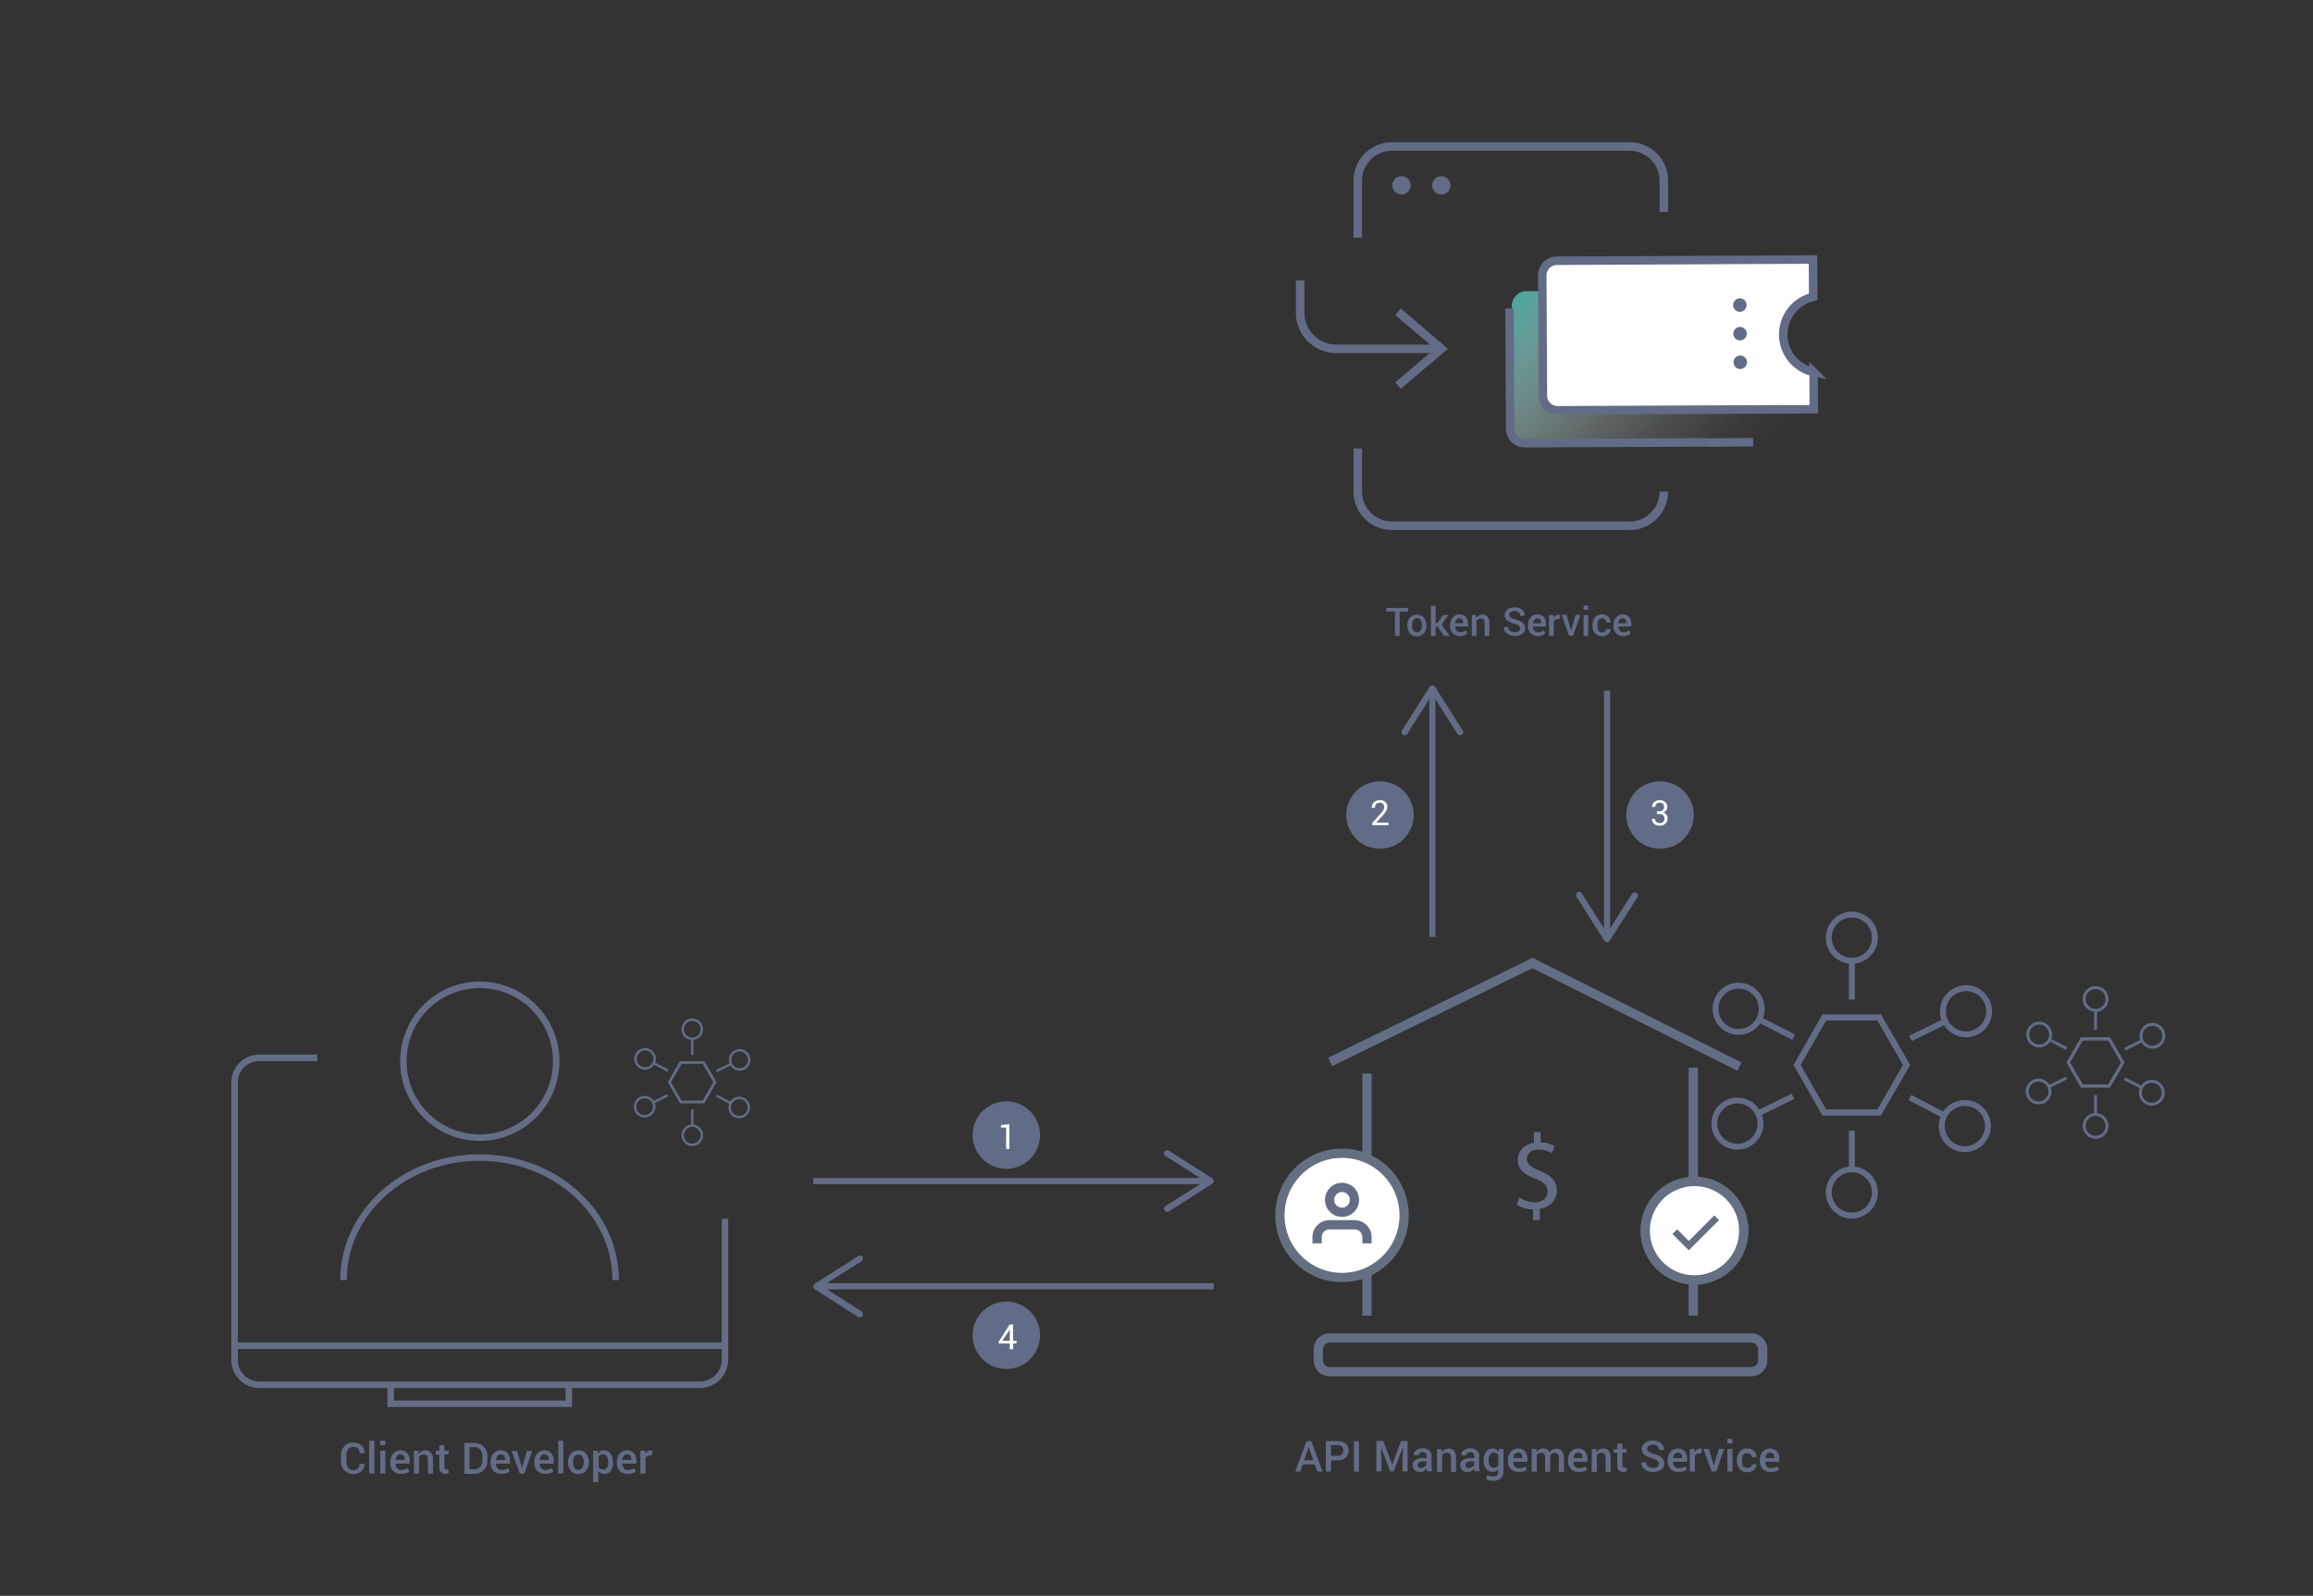 <svg id="Lager_1" data-name="Lager 1" xmlns="http://www.w3.org/2000/svg" xmlns:xlink="http://www.w3.org/1999/xlink" viewBox="0 0 1132 781"><rect x="0" y="0" width="1132" height="781" fill="#333333" stroke="none"/><defs><style>.cls-1,.cls-12,.cls-13,.cls-14,.cls-15,.cls-16,.cls-6,.cls-7{fill:none;}.cls-1,.cls-13,.cls-14,.cls-5{stroke:#636d86;}.cls-1,.cls-12,.cls-13,.cls-15,.cls-16,.cls-3,.cls-5,.cls-6,.cls-7{stroke-miterlimit:10;}.cls-1,.cls-3,.cls-5{stroke-width:4.54px;}.cls-2{fill:#636d86;}.cls-11,.cls-3,.cls-5{fill:#fff;}.cls-3{stroke:#656f82;}.cls-4{fill:#656f82;}.cls-12,.cls-15,.cls-16,.cls-6,.cls-7{stroke:#626c87;}.cls-6{stroke-width:2.89px;}.cls-7{stroke-width:1.44px;}.cls-8{isolation:isolate;}.cls-9{fill:#626c87;}.cls-10{fill:url(#linear-gradient);}.cls-12{stroke-width:4.17px;}.cls-13{stroke-width:3.18px;}.cls-14{stroke-miterlimit:10;stroke-width:3.18px;}.cls-15{stroke-width:1.2px;}.cls-16{stroke-width:3px;}</style><linearGradient id="linear-gradient" x1="-818.97" y1="-1781.38" x2="-676.28" y2="-1781.38" gradientTransform="matrix(0.71, 0.7, -0.7, 0.71, 86.39, 1970.72)" gradientUnits="userSpaceOnUse"><stop offset="0" stop-color="#4aa69e"/><stop offset="0.18" stop-color="#7ec0ba" stop-opacity="0.71"/><stop offset="0.36" stop-color="#acd6d3" stop-opacity="0.46"/><stop offset="0.54" stop-color="#d0e8e6" stop-opacity="0.26"/><stop offset="0.71" stop-color="#eaf5f4" stop-opacity="0.12"/><stop offset="0.87" stop-color="#fafcfc" stop-opacity="0.03"/><stop offset="1" stop-color="#fff" stop-opacity="0"/></linearGradient></defs><g id="EMS_layer" data-name="EMS layer"><path class="cls-1" d="M650.7,654.8H857.2a5.55,5.55,0,0,1,5.5,5.5v5.5a5.55,5.55,0,0,1-5.5,5.5H650.7a5.55,5.55,0,0,1-5.5-5.5v-5.5A5.55,5.55,0,0,1,650.7,654.8Z"/><polyline class="cls-1" points="651 519.7 750 471.3 851.3 522"/><line class="cls-1" x1="828.7" y1="522.5" x2="828.7" y2="643.9"/><line class="cls-1" x1="669" y1="525.4" x2="669" y2="569.7"/><line class="cls-1" x1="669" y1="615.2" x2="669" y2="643.9"/><path class="cls-2" d="M750.3,597.2v-5.3a15.17,15.17,0,0,1-8-2.3l1.3-3.5a14.71,14.71,0,0,0,7.6,2.3c3.7,0,6.2-2.2,6.2-5.2s-2-4.7-5.9-6.3c-5.4-2.1-8.7-4.5-8.7-9.1,0-4.4,3.1-7.7,7.9-8.5V554H754v5.1a13.3,13.3,0,0,1,6.8,1.8l-1.3,3.5a12.85,12.85,0,0,0-6.6-1.8c-4,0-5.6,2.4-5.6,4.5,0,2.7,2,4.1,6.5,6,5.4,2.2,8.1,4.9,8.1,9.6,0,4.2-2.9,8-8.3,8.9v5.5Z"/><circle class="cls-3" cx="829.3" cy="602.3" r="24.1"/><path class="cls-4" d="M818.5,603.9l2.3-2.3,5.7,5.7L839,594.8l2.3,2.3-14.8,14.8Z"/><circle class="cls-3" cx="829.3" cy="602.3" r="24.1"/><path class="cls-4" d="M818.5,603.9l2.3-2.3,5.7,5.7L839,594.8l2.3,2.3-14.8,14.8Z"/><circle class="cls-3" cx="656.8" cy="594.8" r="30.4"/><path class="cls-1" d="M669,608.5v-3a6.06,6.06,0,0,0-6.1-6.1H650.7a6.06,6.06,0,0,0-6.1,6.1v3"/><circle class="cls-5" cx="656.8" cy="587.2" r="6.1"/><polygon class="cls-6" points="919.7 498 892.8 498 879.5 521.2 892.8 544.4 919.7 544.4 933.1 521.2 919.7 498"/><polygon class="cls-6" points="919.7 498 892.8 498 879.5 521.2 892.8 544.4 919.7 544.4 933.1 521.2 919.7 498"/><circle class="cls-6" cx="906.3" cy="458.9" r="11.3"/><line class="cls-6" x1="906.3" y1="470.1" x2="906.3" y2="489.2"/><circle class="cls-6" cx="906.3" cy="583.6" r="11.3"/><line class="cls-6" x1="906.3" y1="572.3" x2="906.3" y2="553.3"/><circle class="cls-6" cx="850.9" cy="493.7" r="11.3"/><line class="cls-6" x1="860.9" y1="498.9" x2="877.8" y2="507.6"/><circle class="cls-6" cx="961.6" cy="551.1" r="11.3"/><line class="cls-6" x1="951.6" y1="545.9" x2="934.7" y2="537.1"/><circle class="cls-6" cx="850.3" cy="549.9" r="11.3"/><line class="cls-6" x1="860.4" y1="544.9" x2="877.5" y2="536.5"/><circle class="cls-6" cx="962.2" cy="494.9" r="11.3"/><line class="cls-6" x1="952.1" y1="499.8" x2="935" y2="508.2"/><polygon class="cls-7" points="1032.2 508.4 1018.9 508.4 1012.2 520 1018.9 531.5 1032.2 531.5 1038.9 520 1032.2 508.4"/><polygon class="cls-7" points="1032.2 508.4 1018.9 508.4 1012.2 520 1018.9 531.5 1032.2 531.5 1038.9 520 1032.2 508.4"/><circle class="cls-7" cx="1025.6" cy="488.9" r="5.6"/><line class="cls-7" x1="1025.6" y1="494.5" x2="1025.6" y2="504"/><circle class="cls-7" cx="1025.6" cy="551" r="5.6"/><line class="cls-7" x1="1025.6" y1="545.4" x2="1025.6" y2="535.9"/><circle class="cls-7" cx="998" cy="506.3" r="5.6"/><line class="cls-7" x1="1003" y1="508.8" x2="1011.4" y2="513.2"/><circle class="cls-7" cx="1053.1" cy="534.8" r="5.6"/><line class="cls-7" x1="1048.1" y1="532.2" x2="1039.7" y2="527.9"/><circle class="cls-7" cx="997.7" cy="534.2" r="5.6"/><line class="cls-7" x1="1002.8" y1="531.8" x2="1011.3" y2="527.6"/><circle class="cls-7" cx="1053.4" cy="506.9" r="5.6"/><line class="cls-7" x1="1048.4" y1="509.3" x2="1039.9" y2="513.5"/><g class="cls-8"><path class="cls-9" d="M643.4,716.7h-5.8l-1.2,3.5h-2.5l5.5-14.9h2.4l5.4,14.9h-2.5Zm-5.1-2.1h4.4l-2.2-6.4h-.1Z"/><path class="cls-9" d="M651.4,714.5v5.7h-2.5V705.3h5.8a5.58,5.58,0,0,1,3.9,1.3A4.25,4.25,0,0,1,660,710a4.6,4.6,0,0,1-1.4,3.4,5.26,5.26,0,0,1-3.9,1.3h-3.3Zm0-2h3.3a2.82,2.82,0,0,0,2.1-.7,2.93,2.93,0,0,0,0-3.8,2.86,2.86,0,0,0-2.1-.8h-3.3Z"/><path class="cls-9" d="M665.1,720.2h-2.5V705.3h2.5Z"/><path class="cls-9" d="M677,705.2l4.3,11.5h.1l4.3-11.5h3.2v14.9h-2.5V715l.2-6.5h-.1l-4.4,11.6h-1.7L676,708.6h-.1l.2,6.4v5.1h-2.5V705.2Z"/><path class="cls-9" d="M698.5,720.2a3.09,3.09,0,0,1-.2-.8,2.2,2.2,0,0,1-.1-.8,4,4,0,0,1-1.3,1.3,3.2,3.2,0,0,1-1.9.5,3.83,3.83,0,0,1-2.7-.9,3.33,3.33,0,0,1-.9-2.5,2.76,2.76,0,0,1,1.3-2.5,6,6,0,0,1,3.6-.9h1.9v-1a2.17,2.17,0,0,0-.5-1.4,1.72,1.72,0,0,0-1.5-.5,2.12,2.12,0,0,0-1.4.4,1.17,1.17,0,0,0-.5,1.1h-2.4v-.1a2.57,2.57,0,0,1,1.2-2.3,4.72,4.72,0,0,1,3.2-1,4.45,4.45,0,0,1,3.1,1,3.49,3.49,0,0,1,1.2,2.8v4.9a5.28,5.28,0,0,0,.1,1.3l.3,1.2h-2.5Zm-3.1-1.8a3.37,3.37,0,0,0,1.7-.5,2.59,2.59,0,0,0,1-1.1v-1.6h-2a2.86,2.86,0,0,0-1.7.5,1.76,1.76,0,0,0-.6,1.3,1.16,1.16,0,0,0,.4,1A1.59,1.59,0,0,0,695.4,718.4Z"/><path class="cls-9" d="M705.5,709.1l.1,1.6a3.48,3.48,0,0,1,1.4-1.3,4.14,4.14,0,0,1,1.9-.5,3.39,3.39,0,0,1,2.7,1.1,5,5,0,0,1,1,3.3v7h-2.5v-7a3,3,0,0,0-.5-1.8,1.94,1.94,0,0,0-1.6-.5,2.77,2.77,0,0,0-1.3.3,2,2,0,0,0-.9.9v8.1h-2.5V709.2h2.2Z"/><path class="cls-9" d="M721.8,720.2a3.09,3.09,0,0,1-.2-.8,2.2,2.2,0,0,1-.1-.8,4,4,0,0,1-1.3,1.3,3.2,3.2,0,0,1-1.9.5,3.83,3.83,0,0,1-2.7-.9,3.33,3.33,0,0,1-.9-2.5,2.76,2.76,0,0,1,1.3-2.5,6,6,0,0,1,3.6-.9h1.9v-1a2.17,2.17,0,0,0-.5-1.4,2.07,2.07,0,0,0-1.5-.5,2.12,2.12,0,0,0-1.4.4,1.17,1.17,0,0,0-.5,1.1h-2.4v-.1a2.57,2.57,0,0,1,1.2-2.3,4.72,4.72,0,0,1,3.2-1,4.45,4.45,0,0,1,3.1,1,3.49,3.49,0,0,1,1.2,2.8v4.9a5.28,5.28,0,0,0,.1,1.3l.3,1.2h-2.5Zm-3-1.8a3.37,3.37,0,0,0,1.7-.5,2.59,2.59,0,0,0,1-1.1v-1.6h-2a2.86,2.86,0,0,0-1.7.5,1.76,1.76,0,0,0-.6,1.3,1.16,1.16,0,0,0,.4,1A1.59,1.59,0,0,0,718.8,718.4Z"/><path class="cls-9" d="M726.1,714.8a7.07,7.07,0,0,1,1.2-4.3,3.64,3.64,0,0,1,3.2-1.6,3.06,3.06,0,0,1,1.7.4,4.89,4.89,0,0,1,1.3,1.2l.2-1.4h2.1v11.1a4.16,4.16,0,0,1-1.3,3.3,5.41,5.41,0,0,1-3.8,1.2,11.14,11.14,0,0,1-1.7-.2c-.6-.2-1.2-.4-1.7-.6l.5-2a5.78,5.78,0,0,0,1.4.5,7.72,7.72,0,0,0,1.5.2,2.81,2.81,0,0,0,2-.6,2.44,2.44,0,0,0,.6-1.8V719a3.78,3.78,0,0,1-1.2,1,4.15,4.15,0,0,1-1.6.3,3.8,3.8,0,0,1-3.2-1.5,6.05,6.05,0,0,1-1.2-3.9Zm2.5.2a4.27,4.27,0,0,0,.6,2.4,2.08,2.08,0,0,0,1.9.9,2.5,2.5,0,0,0,1.3-.3,1.79,1.79,0,0,0,.9-1v-4.9a2,2,0,0,0-.9-.9,2.77,2.77,0,0,0-1.3-.3,2,2,0,0,0-1.9,1.1,5.55,5.55,0,0,0-.6,2.8Z"/><path class="cls-9" d="M743.2,720.4a5,5,0,0,1-3.8-1.5,5.45,5.45,0,0,1-1.4-4v-.4a5.9,5.9,0,0,1,1.4-4,4.63,4.63,0,0,1,3.5-1.6,4.29,4.29,0,0,1,3.4,1.4,5.22,5.22,0,0,1,1.2,3.6v1.5h-6.9v.1a3.29,3.29,0,0,0,.8,2.2,2.32,2.32,0,0,0,2,.8,7.93,7.93,0,0,0,1.7-.2,4.59,4.59,0,0,0,1.4-.7l.8,1.6a3.93,3.93,0,0,1-1.7.9A8.75,8.75,0,0,1,743.2,720.4Zm-.3-9.5a1.8,1.8,0,0,0-1.5.7,3.61,3.61,0,0,0-.7,1.9v.1h4.4v-.3a2.86,2.86,0,0,0-.5-1.7A1.94,1.94,0,0,0,742.9,710.9Z"/><path class="cls-9" d="M751.9,709.1l.1,1.4a4.07,4.07,0,0,1,1.4-1.2,3.81,3.81,0,0,1,1.9-.4,4.14,4.14,0,0,1,1.9.5,2.63,2.63,0,0,1,1.2,1.5,3.16,3.16,0,0,1,1.4-1.4,4.23,4.23,0,0,1,2-.5,3.31,3.31,0,0,1,2.6,1.1,5.41,5.41,0,0,1,1,3.5v6.7h-2.5v-6.7a3.44,3.44,0,0,0-.5-2,1.75,1.75,0,0,0-1.5-.6,2.3,2.3,0,0,0-1.4.4,2.55,2.55,0,0,0-.8,1.2v7.7h-2.5v-6.7a3.44,3.44,0,0,0-.5-2,1.75,1.75,0,0,0-1.5-.6,2.77,2.77,0,0,0-1.3.3,2,2,0,0,0-.8.8v8.1h-2.5V709.1Z"/><path class="cls-9" d="M772.6,720.4a5,5,0,0,1-3.8-1.5,5.45,5.45,0,0,1-1.4-4v-.4a5.9,5.9,0,0,1,1.4-4,4.63,4.63,0,0,1,3.5-1.6,4.29,4.29,0,0,1,3.4,1.4,5.22,5.22,0,0,1,1.2,3.6v1.5H770v.1a3.29,3.29,0,0,0,.8,2.2,2.32,2.32,0,0,0,2,.8,7.93,7.93,0,0,0,1.7-.2,9.14,9.14,0,0,0,1.4-.7l.8,1.6a3.93,3.93,0,0,1-1.7.9A8.75,8.75,0,0,1,772.6,720.4Zm-.3-9.5a1.8,1.8,0,0,0-1.5.7,3.61,3.61,0,0,0-.7,1.9v.1h4.4v-.3a2.86,2.86,0,0,0-.5-1.7A2.09,2.09,0,0,0,772.3,710.9Z"/><path class="cls-9" d="M781.2,709.1l.1,1.6a3.48,3.48,0,0,1,1.4-1.3,4.14,4.14,0,0,1,1.9-.5,3.39,3.39,0,0,1,2.7,1.1,5,5,0,0,1,1,3.3v7h-2.5v-7a3,3,0,0,0-.5-1.8,1.94,1.94,0,0,0-1.6-.5,2.77,2.77,0,0,0-1.3.3,2,2,0,0,0-.9.9v8.1H779V709.2h2.2Z"/><path class="cls-9" d="M794,706.4v2.7h2v1.8h-2V717a1.33,1.33,0,0,0,.3,1,1.14,1.14,0,0,0,.8.3h.4c.1,0,.3-.1.4-.1l.3,1.8a6.89,6.89,0,0,1-.8.3,2.77,2.77,0,0,1-.9.1,3.29,3.29,0,0,1-2.2-.8,3.15,3.15,0,0,1-.8-2.5V711h-1.7v-1.8h1.7v-2.7H794Z"/><path class="cls-9" d="M811.8,716.3a1.8,1.8,0,0,0-.7-1.5,9.12,9.12,0,0,0-2.4-1.1,10.14,10.14,0,0,1-3.9-1.7,3.41,3.41,0,0,1-1.3-2.8,3.69,3.69,0,0,1,1.5-3,6.05,6.05,0,0,1,3.9-1.2,5.84,5.84,0,0,1,4,1.3,3.7,3.7,0,0,1,1.4,3.2v.1h-2.4a2.56,2.56,0,0,0-.8-1.9,3.07,3.07,0,0,0-2.2-.7,3.28,3.28,0,0,0-2.1.6,1.8,1.8,0,0,0-.7,1.5,1.72,1.72,0,0,0,.8,1.4,9.51,9.51,0,0,0,2.6,1.1,8.54,8.54,0,0,1,3.7,1.8,3.93,3.93,0,0,1,1.3,2.9,3.69,3.69,0,0,1-1.5,3,6.67,6.67,0,0,1-3.9,1.1,7.07,7.07,0,0,1-4.1-1.2,3.84,3.84,0,0,1-1.7-3.4v-.1h2.4a2.26,2.26,0,0,0,.9,2,4.37,4.37,0,0,0,2.5.7,3.8,3.8,0,0,0,2.2-.6A2.07,2.07,0,0,0,811.8,716.3Z"/><path class="cls-9" d="M821.4,720.4a5,5,0,0,1-3.8-1.5,5.45,5.45,0,0,1-1.4-4v-.4a5.9,5.9,0,0,1,1.4-4,4.63,4.63,0,0,1,3.5-1.6,4.29,4.29,0,0,1,3.4,1.4,5.22,5.22,0,0,1,1.2,3.6v1.5h-6.9v.1a3.29,3.29,0,0,0,.8,2.2,2.32,2.32,0,0,0,2,.8,7.93,7.93,0,0,0,1.7-.2,9.14,9.14,0,0,0,1.4-.7l.8,1.6a3.93,3.93,0,0,1-1.7.9A8.75,8.75,0,0,1,821.4,720.4Zm-.3-9.5a1.8,1.8,0,0,0-1.5.7,3.61,3.61,0,0,0-.7,1.9v.1h4.4v-.3a2.86,2.86,0,0,0-.5-1.7A2.24,2.24,0,0,0,821.1,710.9Z"/></g><g class="cls-8"><path class="cls-9" d="M832.6,711.3h-1.1a2.13,2.13,0,0,0-1.2.3,2.36,2.36,0,0,0-.8.9v7.7H827V709.1h2.3l.2,1.6a2.85,2.85,0,0,1,1.1-1.3,2.69,2.69,0,0,1,1.5-.5h.4c.1,0,.2.1.4.1Z"/></g><g class="cls-8"><path class="cls-9" d="M838.5,716.4l.2.9h.1l.2-.9,2.2-7.3h2.6l-3.9,11.1h-2.2l-4-11.1h2.6Z"/><path class="cls-9" d="M847.9,706.4h-2.5v-2.2h2.5Zm0,13.8h-2.5V709.1h2.5Z"/><path class="cls-9" d="M855.3,718.4a2.46,2.46,0,0,0,1.5-.5,1.76,1.76,0,0,0,.6-1.3h2.3v.1a3.49,3.49,0,0,1-1.3,2.7,4.47,4.47,0,0,1-3.2,1.1,4.64,4.64,0,0,1-3.8-1.6,6,6,0,0,1-1.3-4v-.4a6,6,0,0,1,1.3-4,4.52,4.52,0,0,1,3.8-1.6,4.38,4.38,0,0,1,3.2,1.2,4.07,4.07,0,0,1,1.2,3v.1h-2.3a2,2,0,0,0-.6-1.5,2.47,2.47,0,0,0-3.6.4,5,5,0,0,0-.6,2.6v.4a5.26,5.26,0,0,0,.6,2.6A4.77,4.77,0,0,0,855.3,718.4Z"/><path class="cls-9" d="M866.5,720.4a5,5,0,0,1-3.8-1.5,5.45,5.45,0,0,1-1.4-4v-.4a5.9,5.9,0,0,1,1.4-4,4.63,4.63,0,0,1,3.5-1.6,4.29,4.29,0,0,1,3.4,1.4,5.22,5.22,0,0,1,1.2,3.6v1.5h-6.9v.1a3.29,3.29,0,0,0,.8,2.2,2.32,2.32,0,0,0,2,.8,7.93,7.93,0,0,0,1.7-.2,4.59,4.59,0,0,0,1.4-.7l.8,1.6a3.93,3.93,0,0,1-1.7.9A8.75,8.75,0,0,1,866.5,720.4Zm-.3-9.5a1.8,1.8,0,0,0-1.5.7,3.61,3.61,0,0,0-.7,1.9v.1h4.4v-.3a2.86,2.86,0,0,0-.5-1.7A2.24,2.24,0,0,0,866.2,710.9Z"/></g><path class="cls-10" d="M847.3,215.3l25.6-.1-.1-18.3a18.79,18.79,0,0,1-.2-36.7l-.1-18.3-125.4.6a7.19,7.19,0,0,0-7.2,7.3l.3,58.7a7.19,7.19,0,0,0,7.3,7.2l111.6-.5"/><path class="cls-11" d="M862.1,200.4l25.6-.1-.1-18.2a18.85,18.85,0,0,1-.2-36.8l-.1-18.3-125.3.6a7.19,7.19,0,0,0-7.2,7.3l.3,58.7a7.19,7.19,0,0,0,7.3,7.2l111.6-.5"/><path class="cls-12" d="M862.1,200.4l25.6-.1-.1-18.2a18.85,18.85,0,0,1-.2-36.8l-.1-18.3-125.3.6a7.19,7.19,0,0,0-7.2,7.3l.3,58.7a7.19,7.19,0,0,0,7.3,7.2l111.6-.5"/><circle class="cls-9" cx="851.5" cy="149.3" r="3.3"/><circle class="cls-9" cx="851.6" cy="163.3" r="3.3"/><circle class="cls-9" cx="851.7" cy="177.3" r="3.3"/><line class="cls-12" x1="835.2" y1="216.6" x2="858" y2="216.4"/><path class="cls-12" d="M738.8,151l.3,58.7a7.19,7.19,0,0,0,7.3,7.2l88.9-.4"/><path class="cls-12" d="M705.3,170.7H653.9a17.69,17.69,0,0,1-17.6-17.6V137.3"/><polyline class="cls-12" points="684.2 152.6 694.8 161.6 705.4 170.7 694.8 179.7 684.2 188.7"/><path class="cls-12" d="M664.5,116.3V88.4a16.73,16.73,0,0,1,16.7-16.7H797.6a16.73,16.73,0,0,1,16.7,16.7v15.3"/><path class="cls-12" d="M814.3,240.6a16.73,16.73,0,0,1-16.7,16.7H681.2a16.73,16.73,0,0,1-16.7-16.7V219.5"/><circle class="cls-9" cx="685.9" cy="90.7" r="4.5"/><circle class="cls-9" cx="705.4" cy="90.7" r="4.5"/><g class="cls-8"><path class="cls-9" d="M689.2,299.3H685v11.9h-2.3V299.3h-4.2v-1.8h10.6v1.8Z"/></g><g class="cls-8"><path class="cls-9" d="M688.8,306a5.49,5.49,0,0,1,1.2-3.7,4.19,4.19,0,0,1,3.4-1.5,4.06,4.06,0,0,1,3.4,1.5,5.73,5.73,0,0,1,1.3,3.7v.2a5.49,5.49,0,0,1-1.3,3.8,4.12,4.12,0,0,1-3.4,1.4,4.06,4.06,0,0,1-3.4-1.5,5.67,5.67,0,0,1-1.2-3.7Zm2.3.1a4.27,4.27,0,0,0,.6,2.4,2.25,2.25,0,0,0,3.6,0,4.27,4.27,0,0,0,.6-2.4v-.2a4.27,4.27,0,0,0-.6-2.4,2.1,2.1,0,0,0-1.8-1,1.9,1.9,0,0,0-1.8,1,4.27,4.27,0,0,0-.6,2.4Z"/></g><g class="cls-8"><path class="cls-9" d="M703.6,306.7h-1v4.5h-2.3V296.5h2.3v8.4h1l2.6-3.9h2.7l-3.4,4.6,3.9,5.6h-2.7Z"/></g><g class="cls-8"><path class="cls-9" d="M714.5,311.3a4.83,4.83,0,0,1-3.5-1.4,5,5,0,0,1-1.3-3.6v-.4a5.24,5.24,0,0,1,1.3-3.7,4.07,4.07,0,0,1,3.2-1.5,4.22,4.22,0,0,1,3.2,1.2,5.14,5.14,0,0,1,1.1,3.4v1.3h-6.4a3.22,3.22,0,0,0,.7,2,2.2,2.2,0,0,0,1.8.8,7.77,7.77,0,0,0,1.6-.2,8.26,8.26,0,0,0,1.3-.7l.7,1.5a9.88,9.88,0,0,1-1.5.9A4.81,4.81,0,0,1,714.5,311.3Zm-.3-8.7a1.62,1.62,0,0,0-1.4.7,3.25,3.25,0,0,0-.7,1.7h4v-.2a2.77,2.77,0,0,0-.5-1.6C715.4,302.8,714.9,302.6,714.2,302.6Z"/><path class="cls-9" d="M722.4,300.9l.1,1.5a3.74,3.74,0,0,1,1.3-1.2,3.29,3.29,0,0,1,1.7-.4,3,3,0,0,1,2.5,1,4.3,4.3,0,0,1,.9,3v6.4h-2.3v-6.4a2.17,2.17,0,0,0-.5-1.6,2,2,0,0,0-1.4-.5,2.66,2.66,0,0,0-1.2.3,3.45,3.45,0,0,0-.9.8v7.4h-2.3V301h2.1Z"/><path class="cls-9" d="M743.9,307.6a1.82,1.82,0,0,0-.6-1.4,5.66,5.66,0,0,0-2.2-1,8.78,8.78,0,0,1-3.5-1.6,3.22,3.22,0,0,1-1.2-2.6,3.32,3.32,0,0,1,1.4-2.7,5.62,5.62,0,0,1,3.5-1.1,5.22,5.22,0,0,1,3.6,1.2,3.44,3.44,0,0,1,1.3,2.9v.1H744a2.06,2.06,0,0,0-.7-1.7,3.22,3.22,0,0,0-2-.7,3.31,3.31,0,0,0-1.9.5,1.62,1.62,0,0,0-.7,1.4,1.46,1.46,0,0,0,.7,1.3,9.56,9.56,0,0,0,2.4,1,8.29,8.29,0,0,1,3.4,1.6,3.42,3.42,0,0,1,1.2,2.7,3.19,3.19,0,0,1-1.4,2.7,5.7,5.7,0,0,1-3.6,1,7,7,0,0,1-3.8-1.1A3.59,3.59,0,0,1,736,307v-.1h2.2a2.2,2.2,0,0,0,.9,1.9,4.48,4.48,0,0,0,4.3.1A2,2,0,0,0,743.9,307.6Z"/><path class="cls-9" d="M752.6,311.3a4.83,4.83,0,0,1-3.5-1.4,5,5,0,0,1-1.3-3.6v-.4a5.24,5.24,0,0,1,1.3-3.7,4.07,4.07,0,0,1,3.2-1.5,4.22,4.22,0,0,1,3.2,1.2,5.14,5.14,0,0,1,1.1,3.4v1.3h-6.4a3.22,3.22,0,0,0,.7,2,2.2,2.2,0,0,0,1.8.8,7.77,7.77,0,0,0,1.6-.2,8.26,8.26,0,0,0,1.3-.7l.7,1.5a9.88,9.88,0,0,1-1.5.9A4.81,4.81,0,0,1,752.6,311.3Zm-.2-8.7a1.62,1.62,0,0,0-1.4.7,3.25,3.25,0,0,0-.7,1.7h4v-.2a2.77,2.77,0,0,0-.5-1.6A1.68,1.68,0,0,0,752.4,302.6Z"/></g><g class="cls-8"><path class="cls-9" d="M763.2,303h-1a2,2,0,0,0-1.1.3,2.7,2.7,0,0,0-.7.8v7.1h-2.3V301h2.1l.2,1.5a4,4,0,0,1,1-1.2,2.3,2.3,0,0,1,1.4-.4h.4a.37.37,0,0,1,.3.1Z"/></g><g class="cls-8"><path class="cls-9" d="M768.6,307.7l.2.8h.1l.2-.8,2-6.8h2.4l-3.6,10.2h-2l-3.6-10.2h2.4Z"/><path class="cls-9" d="M777.3,298.4H775v-2h2.3Zm0,12.8H775V301h2.3Z"/><path class="cls-9" d="M784.1,309.5a2.17,2.17,0,0,0,1.4-.5,1.43,1.43,0,0,0,.6-1.2h2.1v.1a3.17,3.17,0,0,1-1.2,2.5,4.78,4.78,0,0,1-6.4-.5,5.67,5.67,0,0,1-1.2-3.7v-.3a5.67,5.67,0,0,1,1.2-3.7,4.26,4.26,0,0,1,3.5-1.5,4.43,4.43,0,0,1,3,1.1,3.34,3.34,0,0,1,1.1,2.7v.1h-2.1a2.08,2.08,0,0,0-3.8-1.1,5.36,5.36,0,0,0-.5,2.4v.3a5.36,5.36,0,0,0,.5,2.4A1.81,1.81,0,0,0,784.1,309.5Z"/><path class="cls-9" d="M794.4,311.3a4.83,4.83,0,0,1-3.5-1.4,5,5,0,0,1-1.3-3.6v-.4a5.24,5.24,0,0,1,1.3-3.7,4.07,4.07,0,0,1,3.2-1.5,4.22,4.22,0,0,1,3.2,1.2,5.14,5.14,0,0,1,1.1,3.4v1.3H792a3.22,3.22,0,0,0,.7,2,2.2,2.2,0,0,0,1.8.8,7.77,7.77,0,0,0,1.6-.2,8.26,8.26,0,0,0,1.3-.7l.7,1.5a9.88,9.88,0,0,1-1.5.9A5.38,5.38,0,0,1,794.4,311.3Zm-.3-8.7a1.62,1.62,0,0,0-1.4.7,3.25,3.25,0,0,0-.7,1.7h4v-.2a2.77,2.77,0,0,0-.5-1.6C795.3,302.8,794.8,302.6,794.1,302.6Z"/></g><polyline class="cls-13" points="278.4 678.8 278.4 687 191.2 687 191.2 678.8"/><path class="cls-13" d="M354.8,596.5v69a12.23,12.23,0,0,1-12.1,12.2H126.9a12.16,12.16,0,0,1-12.1-12.2V529.8a12.08,12.08,0,0,1,12.1-12.1h28.4"/><line class="cls-13" x1="114.8" y1="658.6" x2="354.8" y2="658.6"/><circle class="cls-14" cx="234.82" cy="519.35" r="37.4" transform="translate(-315.45 667.94) rotate(-80.78)"/><path class="cls-13" d="M168.1,626.5c0-33.1,29.8-60,66.6-60s66.6,26.9,66.6,60"/><polygon class="cls-15" points="344.3 520 333.2 520 327.6 529.6 333.2 539.3 344.3 539.3 349.9 529.6 344.3 520"/><polygon class="cls-15" points="344.3 520 333.2 520 327.6 529.6 333.2 539.3 344.3 539.3 349.9 529.6 344.3 520"/><circle class="cls-15" cx="338.8" cy="503.7" r="4.7"/><line class="cls-15" x1="338.8" y1="508.4" x2="338.8" y2="516.3"/><circle class="cls-15" cx="338.8" cy="555.6" r="4.7"/><line class="cls-15" x1="338.8" y1="550.9" x2="338.8" y2="543"/><circle class="cls-15" cx="315.7" cy="518.2" r="4.7"/><line class="cls-15" x1="319.9" y1="520.3" x2="326.9" y2="524"/><circle class="cls-15" cx="361.8" cy="542" r="4.7"/><line class="cls-15" x1="357.6" y1="539.9" x2="350.6" y2="536.2"/><circle class="cls-15" cx="315.5" cy="541.6" r="4.7"/><line class="cls-15" x1="319.7" y1="539.5" x2="326.8" y2="536"/><circle class="cls-15" cx="362" cy="518.7" r="4.7"/><line class="cls-15" x1="357.8" y1="520.7" x2="350.7" y2="524.2"/><g class="cls-8"><path class="cls-9" d="M178.4,716.2h0a4.7,4.7,0,0,1-1.5,3.8,6.34,6.34,0,0,1-8.4-.4,6.37,6.37,0,0,1-1.6-4.5v-2.8a6.37,6.37,0,0,1,1.6-4.5,5.45,5.45,0,0,1,4.2-1.8,6.07,6.07,0,0,1,4.2,1.4,4.82,4.82,0,0,1,1.5,3.7v.1H176a3.2,3.2,0,0,0-.8-2.3,2.92,2.92,0,0,0-2.4-.8,2.85,2.85,0,0,0-2.4,1.2,4.86,4.86,0,0,0-.9,3v2.9a5.38,5.38,0,0,0,.9,3.1,2.91,2.91,0,0,0,2.5,1.2,3.2,3.2,0,0,0,2.3-.8,3.37,3.37,0,0,0,.8-2.3h2.4Z"/><path class="cls-9" d="M183.2,721.1h-2.5v-16h2.5Z"/><path class="cls-9" d="M188.6,707.3h-2.5v-2.2h2.5Zm0,13.8h-2.5V710h2.5Z"/><path class="cls-9" d="M196.2,721.3a5,5,0,0,1-3.8-1.5,5.45,5.45,0,0,1-1.4-4v-.4a5.9,5.9,0,0,1,1.4-4,4.63,4.63,0,0,1,3.5-1.6,4.29,4.29,0,0,1,3.4,1.4,5.22,5.22,0,0,1,1.2,3.6v1.5h-6.9v.1a3.29,3.29,0,0,0,.8,2.2,2.32,2.32,0,0,0,2,.8,7.93,7.93,0,0,0,1.7-.2,9.14,9.14,0,0,0,1.4-.7l.8,1.6a3.93,3.93,0,0,1-1.7.9A8.75,8.75,0,0,1,196.2,721.3Zm-.3-9.5a1.8,1.8,0,0,0-1.5.7,3.61,3.61,0,0,0-.7,1.9v.1h4.4v-.3a2.86,2.86,0,0,0-.5-1.7A2.06,2.06,0,0,0,195.9,711.8Z"/><path class="cls-9" d="M204.8,710l.1,1.6a3.48,3.48,0,0,1,1.4-1.3,4.14,4.14,0,0,1,1.9-.5,3.39,3.39,0,0,1,2.7,1.1,5,5,0,0,1,1,3.3v7h-2.5v-7a3,3,0,0,0-.5-1.8,1.94,1.94,0,0,0-1.6-.5,2.77,2.77,0,0,0-1.3.3,2,2,0,0,0-.9.9v8.1h-2.5V710Z"/><path class="cls-9" d="M217.5,707.3V710h2v1.8h-2v6.1a1.33,1.33,0,0,0,.3,1,1.14,1.14,0,0,0,.8.3h.4c.1,0,.3-.1.4-.1l.3,1.8a6.89,6.89,0,0,1-.8.3,2.77,2.77,0,0,1-.9.1,3.29,3.29,0,0,1-2.2-.8,3.56,3.56,0,0,1-.8-2.5v-6.1h-1.7V710H215v-2.7Z"/><path class="cls-9" d="M227.3,721.1V706.2h4.8a6.16,6.16,0,0,1,6.4,6.4v2.3a6.16,6.16,0,0,1-6.4,6.4h-4.8Zm2.5-12.9v10.9h2.3a3.7,3.7,0,0,0,2.9-1.2,4.5,4.5,0,0,0,1.1-3.1v-2.3a4.5,4.5,0,0,0-1.1-3.1,3.7,3.7,0,0,0-2.9-1.2Z"/></g><g class="cls-8"><path class="cls-9" d="M245.3,721.3a5,5,0,0,1-3.8-1.5,5.45,5.45,0,0,1-1.4-4v-.4a5.9,5.9,0,0,1,1.4-4,4.63,4.63,0,0,1,3.5-1.6,4.29,4.29,0,0,1,3.4,1.4,5.22,5.22,0,0,1,1.2,3.6v1.5h-6.9v.1a3.29,3.29,0,0,0,.8,2.2,2.32,2.32,0,0,0,2,.8,7.93,7.93,0,0,0,1.7-.2,9.14,9.14,0,0,0,1.4-.7l.8,1.6a3.93,3.93,0,0,1-1.7.9A8.75,8.75,0,0,1,245.3,721.3Zm-.3-9.5a1.8,1.8,0,0,0-1.5.7,3.61,3.61,0,0,0-.7,1.9v.1h4.4v-.3a2.86,2.86,0,0,0-.5-1.7A2.06,2.06,0,0,0,245,711.8Z"/><path class="cls-9" d="M255.2,717.4l.2.9h.1l.2-.9,2.2-7.3h2.6l-3.9,11.1h-2.2l-4-11.1H253Z"/></g><g class="cls-8"><path class="cls-9" d="M266.7,721.3a5,5,0,0,1-3.8-1.5,5.45,5.45,0,0,1-1.4-4v-.4a5.9,5.9,0,0,1,1.4-4,4.63,4.63,0,0,1,3.5-1.6,4.29,4.29,0,0,1,3.4,1.4,5.22,5.22,0,0,1,1.2,3.6v1.5h-6.9v.1a3.29,3.29,0,0,0,.8,2.2,2.32,2.32,0,0,0,2,.8,7.93,7.93,0,0,0,1.7-.2,9.14,9.14,0,0,0,1.4-.7l.8,1.6a3.93,3.93,0,0,1-1.7.9A8.75,8.75,0,0,1,266.7,721.3Zm-.3-9.5a1.8,1.8,0,0,0-1.5.7,3.61,3.61,0,0,0-.7,1.9v.1h4.4v-.3a2.86,2.86,0,0,0-.5-1.7A2.06,2.06,0,0,0,266.4,711.8Z"/><path class="cls-9" d="M275.7,721.1h-2.5v-16h2.5Z"/><path class="cls-9" d="M278,715.5a6.36,6.36,0,0,1,1.4-4.1,4.57,4.57,0,0,1,3.7-1.6,4.44,4.44,0,0,1,3.7,1.6,6.17,6.17,0,0,1,1.4,4.1v.2a6.17,6.17,0,0,1-1.4,4.1,4.75,4.75,0,0,1-3.7,1.6,4.44,4.44,0,0,1-3.7-1.6,6.17,6.17,0,0,1-1.4-4.1Zm2.5.2a4.76,4.76,0,0,0,.6,2.6,2.12,2.12,0,0,0,2,1,2,2,0,0,0,1.9-1,5.28,5.28,0,0,0,.7-2.6v-.2a4.21,4.21,0,0,0-.7-2.6,2.12,2.12,0,0,0-2-1,2,2,0,0,0-1.9,1,5.26,5.26,0,0,0-.6,2.6Z"/><path class="cls-9" d="M300.1,715.9a6.67,6.67,0,0,1-1.1,3.9,3.8,3.8,0,0,1-3.2,1.5,4.67,4.67,0,0,1-1.7-.3,4.12,4.12,0,0,1-1.3-1v5.4h-2.5V710h2.1l.2,1.4a4.89,4.89,0,0,1,1.3-1.2,3.29,3.29,0,0,1,1.7-.4,3.64,3.64,0,0,1,3.2,1.6,7.06,7.06,0,0,1,1.1,4.3v.2Zm-2.4-.2a5.81,5.81,0,0,0-.6-2.8,2.14,2.14,0,0,0-1.9-1.1,2.5,2.5,0,0,0-1.3.3,2,2,0,0,0-.9.9v5a2,2,0,0,0,.9.9,2.77,2.77,0,0,0,1.3.3,2.2,2.2,0,0,0,1.9-.9,4.4,4.4,0,0,0,.6-2.5Z"/><path class="cls-9" d="M307.1,721.3a5,5,0,0,1-3.8-1.5,5.45,5.45,0,0,1-1.4-4v-.4a5.9,5.9,0,0,1,1.4-4,4.63,4.63,0,0,1,3.5-1.6,4.29,4.29,0,0,1,3.4,1.4,5.22,5.22,0,0,1,1.2,3.6v1.5h-6.9v.1a3.29,3.29,0,0,0,.8,2.2,2.32,2.32,0,0,0,2,.8,7.93,7.93,0,0,0,1.7-.2,9.14,9.14,0,0,0,1.4-.7l.8,1.6a3.93,3.93,0,0,1-1.7.9A8.75,8.75,0,0,1,307.1,721.3Zm-.3-9.5a1.8,1.8,0,0,0-1.5.7,3.61,3.61,0,0,0-.7,1.9v.1H309v-.3a2.86,2.86,0,0,0-.5-1.7A2.06,2.06,0,0,0,306.8,711.8Z"/><path class="cls-9" d="M319,712.3h-1.1a2.13,2.13,0,0,0-1.2.3,2.36,2.36,0,0,0-.8.9v7.7h-2.5V710h2.3l.2,1.6a2.85,2.85,0,0,1,1.1-1.3,2.46,2.46,0,0,1,1.5-.5h.4c.1,0,.2.1.4.1Z"/></g><line class="cls-16" x1="398" y1="578" x2="590.4" y2="578"/><path class="cls-9" d="M569.9,592.4a1.69,1.69,0,0,1,.4-2.1h0L589.7,578l-19.4-12.3a1.53,1.53,0,0,1,1.6-2.6h.1l21.3,13.6a1.6,1.6,0,0,1,.5,2.1c-.1.2-.3.3-.5.5L572,592.9a1.08,1.08,0,0,1-.8.2A1.71,1.71,0,0,1,569.9,592.4Z"/><line class="cls-16" x1="701" y1="458.5" x2="701" y2="339.1"/><path class="cls-9" d="M715.4,359.6a1.69,1.69,0,0,1-2.1-.4h0L701,339.8l-12.3,19.4a1.53,1.53,0,0,1-2.6-1.6v-.1l13.6-21.4a1.6,1.6,0,0,1,2.1-.5c.2.1.3.3.5.5l13.6,21.4a1.08,1.08,0,0,1,.2.8A1.56,1.56,0,0,1,715.4,359.6Z"/><line class="cls-16" x1="786.5" y1="457.4" x2="786.5" y2="338"/><path class="cls-9" d="M800.9,436.9a1.69,1.69,0,0,0-2.1.4h0l-12.3,19.4-12.3-19.4a1.53,1.53,0,1,0-2.6,1.6v.1l13.6,21.4a1.6,1.6,0,0,0,2.1.5c.2-.1.3-.3.5-.5l13.6-21.3a1.08,1.08,0,0,0,.2-.8A1.75,1.75,0,0,0,800.9,436.9Z"/><line class="cls-16" x1="401.6" y1="629.5" x2="594" y2="629.5"/><path class="cls-9" d="M422.1,643.9a1.69,1.69,0,0,0-.4-2.1h0l-19.4-12.3,19.4-12.3a1.48,1.48,0,0,0,.4-2.1,1.35,1.35,0,0,0-2-.4l-21.4,13.6a1.6,1.6,0,0,0-.5,2.1c.1.2.3.3.5.5L420,644.5a1.08,1.08,0,0,0,.8.2A2.22,2.22,0,0,0,422.1,643.9Z"/><circle class="cls-9" cx="492.5" cy="555.5" r="16.5"/><g class="cls-8"><path class="cls-11" d="M494,562.3h-1.6V551.8h-2.5v-1.2l4.1-.4Z"/></g><circle class="cls-9" cx="492.5" cy="653.5" r="16.5"/><g class="cls-8"><path class="cls-11" d="M495.8,656.2h1.7v1.3h-1.7v2.8h-1.6v-2.8h-5.4v-.9l5.3-8.4h1.7Zm-5.3,0h3.7v-5.7h0l-.2.5Z"/></g><circle class="cls-9" cx="675.37" cy="398.87" r="16.5"/><path class="cls-11" d="M679.52,403.84H671.6v-1.1l4.18-4.65a10.21,10.21,0,0,0,1.29-1.71,2.94,2.94,0,0,0,.35-1.37,2.16,2.16,0,0,0-.57-1.55,2,2,0,0,0-1.53-.61,2.39,2.39,0,0,0-1.78.65,2.52,2.52,0,0,0-.64,1.82h-1.53a3.6,3.6,0,0,1,1.07-2.7,4,4,0,0,1,2.88-1,3.81,3.81,0,0,1,2.66.88,3,3,0,0,1,1,2.36c0,1.19-.75,2.6-2.27,4.25l-3.24,3.51h6.07Z"/><circle class="cls-9" cx="812.43" cy="398.87" r="16.5"/><path class="cls-11" d="M810.89,397.05h1.16a2.55,2.55,0,0,0,1.71-.57,1.92,1.92,0,0,0,.62-1.5,1.88,1.88,0,0,0-2.12-2.13,2.21,2.21,0,0,0-1.59.57,2,2,0,0,0-.59,1.51h-1.54a3.06,3.06,0,0,1,1.06-2.39,4.31,4.31,0,0,1,5.35,0,3.28,3.28,0,0,1,1,2.51,2.67,2.67,0,0,1-.51,1.53,3.15,3.15,0,0,1-1.39,1.1,2.94,2.94,0,0,1,1.53,1.05,2.84,2.84,0,0,1,.55,1.78,3.3,3.3,0,0,1-1.06,2.58,4,4,0,0,1-2.77,1,4.12,4.12,0,0,1-2.77-.92,3.07,3.07,0,0,1-1.06-2.44H810a2,2,0,0,0,.62,1.53,2.38,2.38,0,0,0,1.67.57,2.31,2.31,0,0,0,1.7-.58,2.2,2.2,0,0,0,.59-1.67,2,2,0,0,0-.64-1.61,2.82,2.82,0,0,0-1.87-.58h-1.16Z"/></g></svg>